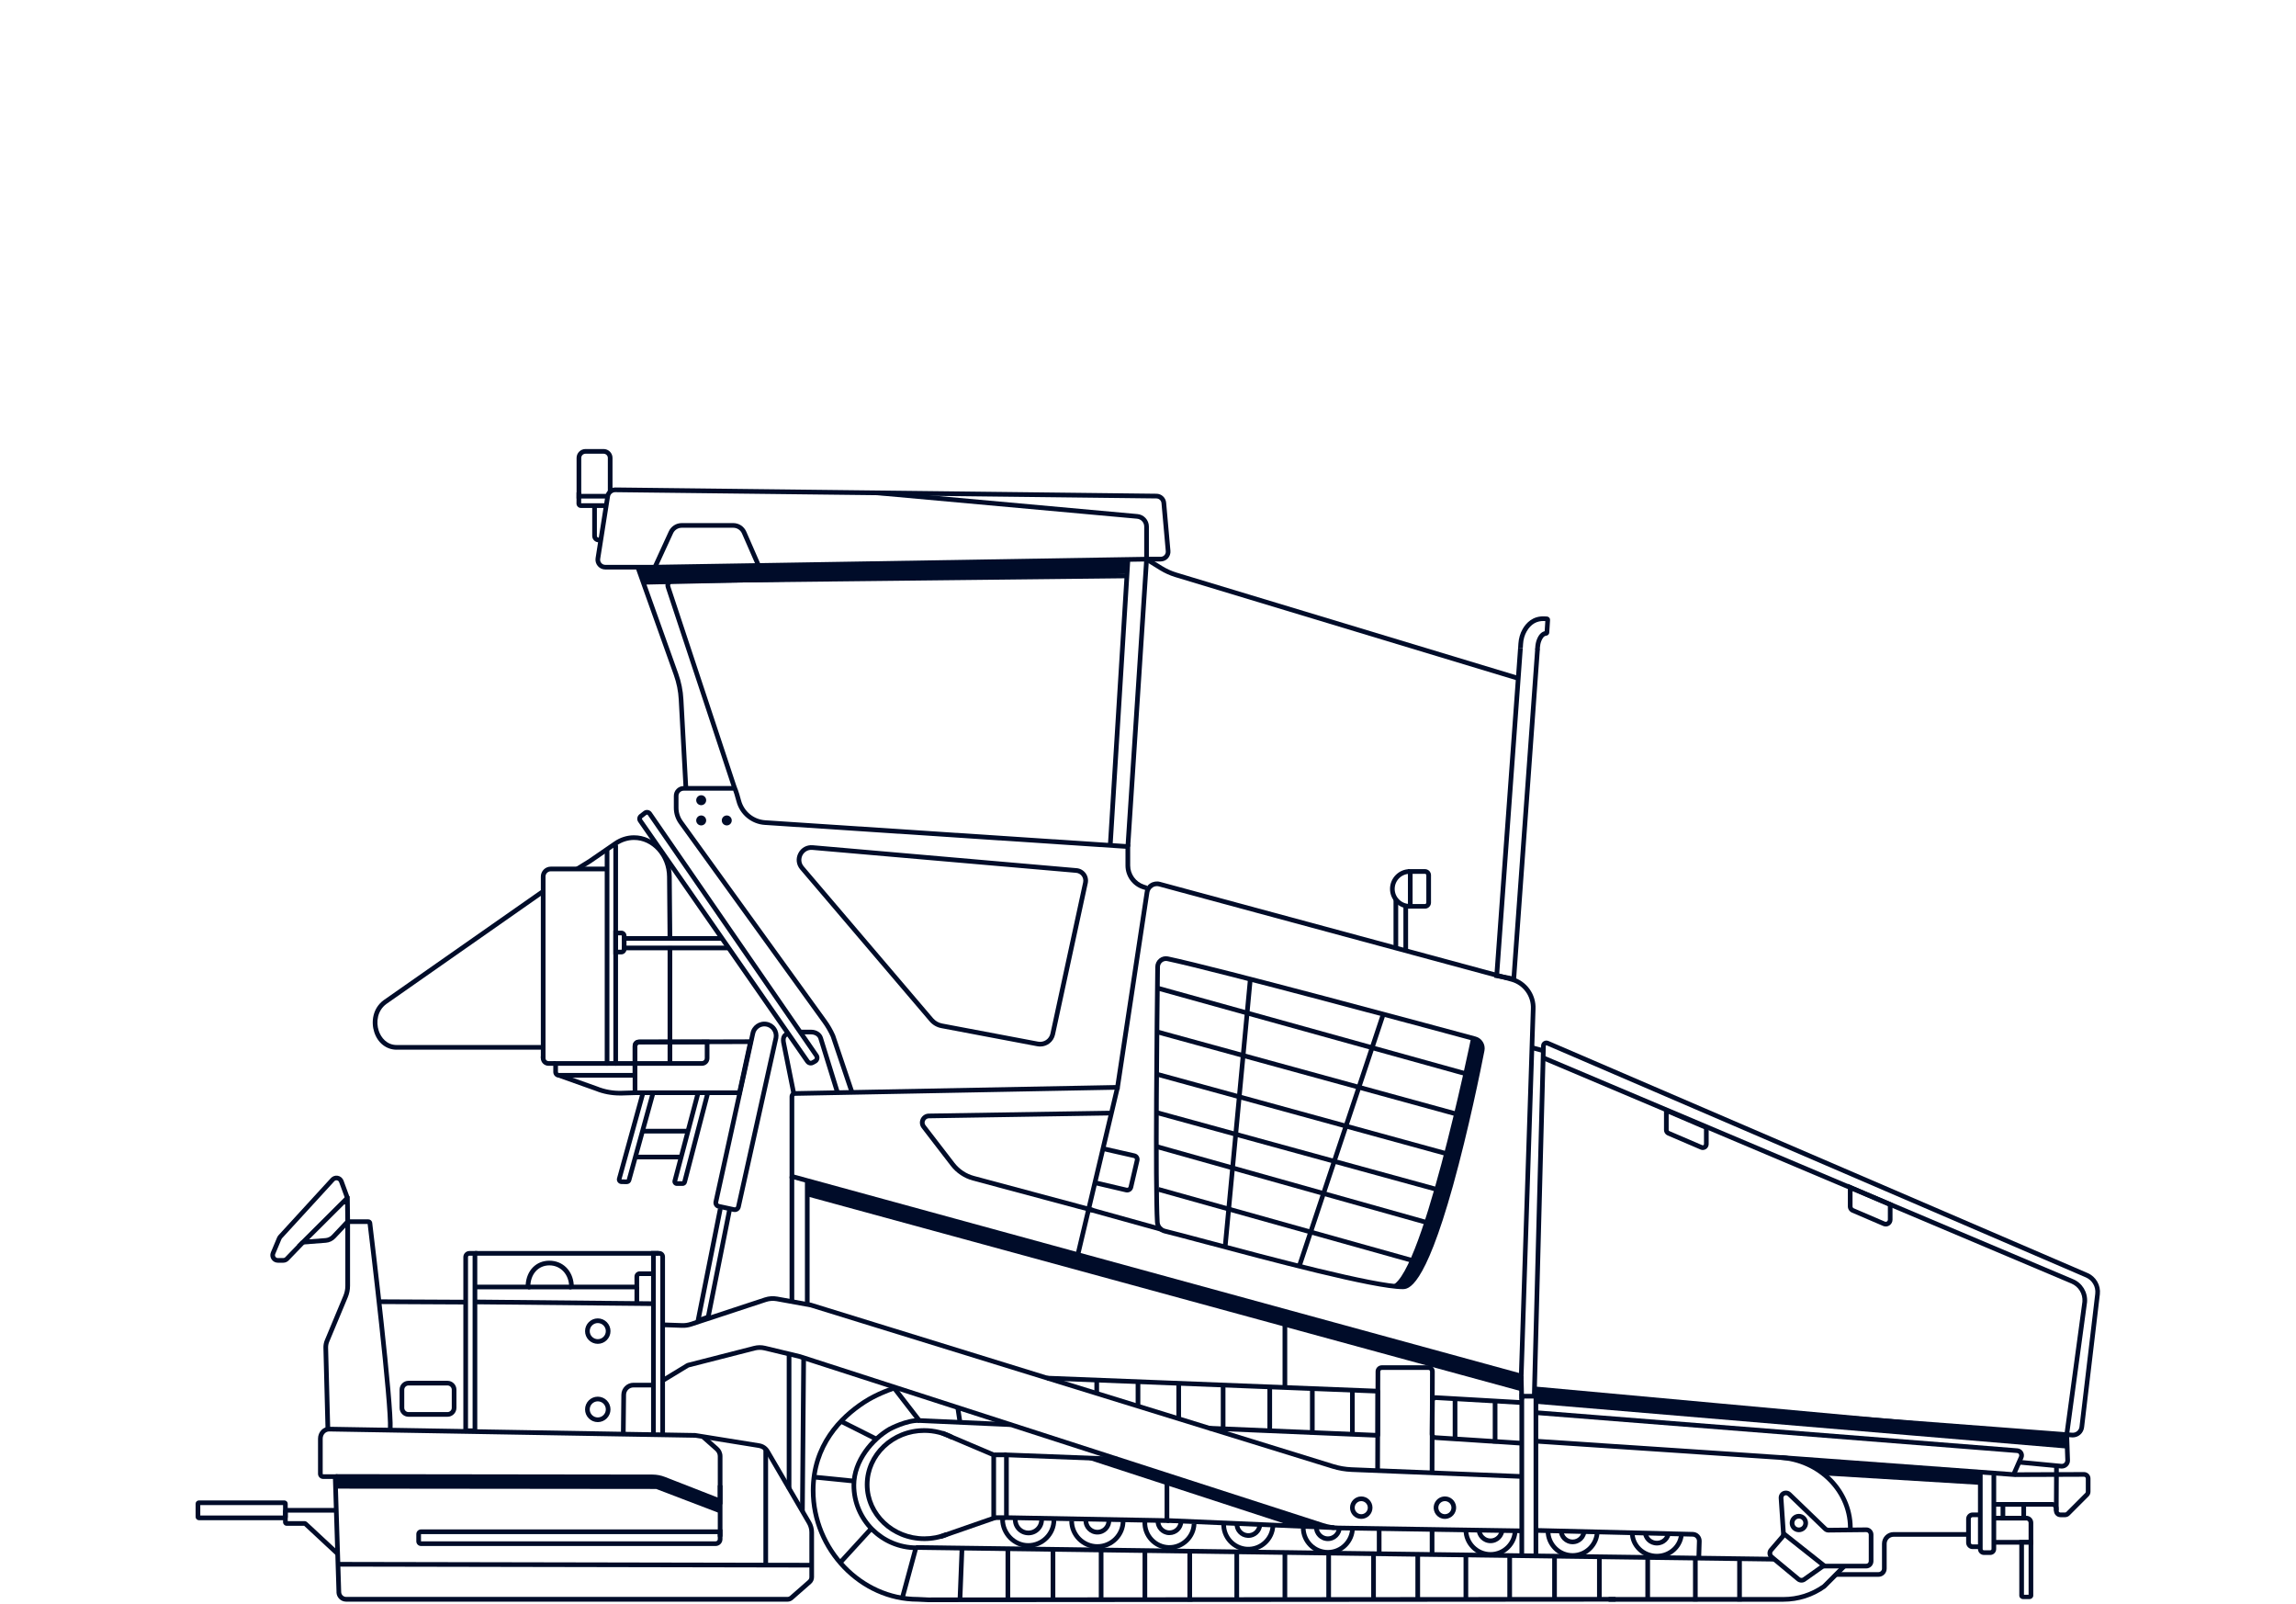 <?xml version="1.0" encoding="UTF-8"?>
<svg id="Layer_1" data-name="Layer 1" xmlns="http://www.w3.org/2000/svg" viewBox="0 0 982 686">
  <defs>
    <style>
      .cls-1 {
        fill: #000c29;
        stroke-width: 0px;
      }
    </style>
  </defs>
  <path class="cls-1" d="m886.12,614.58l-229.96-17.44-.95-.07,3.92-149.96c.02-.75.41-1.44,1.04-1.84.63-.4,1.42-.47,2.11-.17l230.62,99.23c3.52,1.52,5.66,5.23,5.21,9.04l-6.74,56.9c-.3,2.5-2.39,4.33-4.86,4.33-.13,0-.27,0-.41-.02Zm-224.86-167.62c-.05.03-.12.1-.12.21l-3.87,148.05,229.01,17.37c1.57.14,2.94-.99,3.12-2.55l6.74-56.9c.35-2.93-1.3-5.8-4.02-6.96l-230.62-99.23h0s-.07-.02-.1-.02c-.06,0-.1.02-.14.04Z"/>
  <path class="cls-1" d="m881.85,627.91c.88,0,1.74-.34,2.39-.95.73-.69,1.13-1.66,1.09-2.66l-.38-10.85,7.69-56.68c.33-4.25-2.05-8.17-5.93-9.81l-226.7-95.76-.78,1.84,226.7,95.76c3.08,1.3,4.98,4.42,4.72,7.76l-7.7,56.79.39,11.02c.01.43-.15.84-.47,1.14s-.73.43-1.16.4l-18.61-1.77-.19,1.99,18.61,1.77c.11.01.22.02.33.02Z"/>
  <path class="cls-1" d="m861.85,631.54l3.54-8.05c.39-.89.33-1.91-.17-2.75s-1.37-1.38-2.34-1.46l-205.43-16.23-.16,1.99,205.43,16.23c.33.03.61.2.78.49.17.28.19.62.06.92l-2.97,6.76-98.69-7.24-.15,1.99,100.1,7.34Z"/>
  <path class="cls-1" d="m805.41,524.18l-13.33-5.71c-1.06-.46-1.75-1.5-1.75-2.66v-9.64s19.1,8.19,19.1,8.19v7.16c0,.97-.49,1.87-1.3,2.41-.48.32-1.03.48-1.59.48-.39,0-.77-.08-1.14-.23Zm-13.08-14.97v6.61c0,.36.21.68.54.82l13.33,5.71c.28.12.58.09.84-.08.25-.17.4-.44.4-.74v-5.84s-15.1-6.47-15.1-6.47Z"/>
  <path class="cls-1" d="m727.29,491.5l-14.08-6.03c-.93-.4-1.52-1.3-1.52-2.31v-9.89s19.11,8.19,19.11,8.19v7.73c0,.85-.42,1.63-1.13,2.1-.42.28-.9.42-1.38.42-.33,0-.67-.07-.99-.2Zm-13.6-15.2v6.85c0,.21.12.39.31.47l14.08,6.04c.22.09.4.01.48-.04.09-.06.23-.19.23-.43v-6.42s-15.11-6.47-15.11-6.47Z"/>
  <path class="cls-1" d="m338.44,503.97l-.74-.2v-34.88c0-1.27,1.03-2.32,2.29-2.34l137.1-2.61,12.5-82.56c.22-1.49,1.08-2.81,2.33-3.63,1.26-.82,2.82-1.07,4.26-.68l150.62,40.7c6.08,1.64,10.26,7.4,9.94,13.7l-5.16,158.18-313.15-85.68Zm154.59-124.55c-.78.51-1.31,1.33-1.45,2.25l-12.75,84.23-138.79,2.64c-.18,0-.33.16-.33.34v33.36s309.97,84.81,309.97,84.81l5.08-155.66v-.02c.28-5.36-3.28-10.27-8.46-11.67l-150.62-40.7c-.28-.08-.57-.11-.86-.11-.63,0-1.26.18-1.79.53Z"/>
  <path class="cls-1" d="m515.88,532.06c-8-2.13-14.32-3.82-17.91-4.69-2.25-.55-3.85-2.47-3.98-4.79-.9-16.02-.13-87.63.13-109.2.02-1.37.64-2.65,1.71-3.51,1.07-.86,2.45-1.19,3.79-.9,21.41,4.52,113.32,29.32,131.52,34.24h0c2.64.71,4.29,3.37,3.76,6.05-1.46,7.47-6.76,33.73-13.48,57.83-12.29,44.08-19.2,44.1-21.47,44.11h-.05c-12.18,0-57.14-11.99-84.02-19.15Zm114.74-86.91c-18.2-4.92-110.06-29.7-131.42-34.22-.75-.16-1.53.03-2.13.51-.6.48-.95,1.2-.96,1.97-.26,21.55-1.02,93.11-.13,109.06.08,1.43,1.07,2.62,2.46,2.96,3.6.88,9.93,2.57,17.95,4.7,26.79,7.14,71.6,19.08,83.5,19.08h.05c6.65-.02,19.43-31.05,33-100.32.32-1.66-.7-3.3-2.32-3.74h0Z"/>
  <rect class="cls-1" x="516.89" y="486.53" width="113.6" height="2" transform="translate(-70.29 877.51) rotate(-71.56)"/>
  <rect class="cls-1" x="471.85" y="474.92" width="115.04" height="2" transform="translate(6 958.42) rotate(-84.63)"/>
  <path class="cls-1" d="m634.01,447.89s-21.29,104.59-34.29,102.62l-5.61-.8c13,1.97,34.99-105.52,34.99-105.52l2.7.25,2.21,3.45Z"/>
  <rect class="cls-1" x="561.29" y="371.46" width="2" height="139.32" transform="translate(-13.16 864.92) rotate(-74.48)"/>
  <rect class="cls-1" x="559.58" y="391.39" width="2" height="135.64" transform="translate(-30.56 878.35) rotate(-74.66)"/>
  <rect class="cls-1" x="556.7" y="411.63" width="2" height="129.83" transform="translate(-49.4 888.32) rotate(-74.66)"/>
  <rect class="cls-1" x="553.31" y="430.09" width="2" height="123.9" transform="translate(-66.83 896.45) rotate(-74.66)"/>
  <rect class="cls-1" x="551.95" y="446" width="2" height="121.27" transform="translate(-84.35 901.95) rotate(-74.31)"/>
  <rect class="cls-1" x="548.49" y="467.55" width="2" height="112.21" transform="translate(-102.9 911.65) rotate(-74.36)"/>
  <rect class="cls-1" x="433.07" y="499.41" width="72.94" height="2" transform="translate(-125.7 841.83) rotate(-76.66)"/>
  <path class="cls-1" d="m467.41,518.5l.52-1.93-51.34-13.76c-3.3-.88-6.26-2.86-8.34-5.56l-12.41-16.13c-.44-.57-.51-1.29-.2-1.93.31-.64.92-1.03,1.63-1.04l77.43-1.22-.03-2-77.43,1.22c-1.46.02-2.77.86-3.41,2.18-.64,1.32-.48,2.86.42,4.02l12.41,16.13c2.35,3.05,5.69,5.28,9.41,6.28l51.34,13.76Z"/>
  <rect class="cls-1" x="480.25" y="505.1" width="2" height="32.44" transform="translate(-149.81 845.58) rotate(-74.48)"/>
  <path class="cls-1" d="m363.37,467.14l1.89-.64-8.08-23.93c-1.03-2.31-2.27-4.45-3.7-6.43l-61.45-85.08c-1.2-1.65-1.84-3.61-1.84-5.65v-5.13c0-1.21.99-2.2,2.2-2.2h21.2c.24.6.7,1.92,1.4,4.6,1.47,5.62,6.35,9.65,12.13,10.03l154.25,10.19v7.17c0,4.58,2.91,8.63,7.25,10.09l1.44.48.64-1.9-1.43-.48c-3.52-1.19-5.89-4.48-5.89-8.19v-9.04s-156.12-10.31-156.12-10.31c-4.92-.33-9.07-3.76-10.33-8.54-1.15-4.37-1.72-5.43-1.86-5.65l-.3-.44h-22.37c-2.31,0-4.2,1.88-4.2,4.2v5.13c0,2.47.77,4.83,2.22,6.83l61.45,85.08c1.35,1.87,2.51,3.88,3.46,5.99l8.04,23.84Z"/>
  <path class="cls-1" d="m443.67,447.36l-41.12-7.77c-1.92-.36-3.68-1.39-4.95-2.88l-55.34-64.95c-1.69-1.98-2-4.66-.8-6.97,1.19-2.32,3.56-3.61,6.15-3.39l112.86,9.81c1.53.13,2.93.92,3.84,2.15.91,1.24,1.25,2.81.92,4.31l-13.99,64.67c-.66,3.06-3.32,5.13-6.33,5.13-.41,0-.82-.04-1.24-.12Zm19.59-70.11c.2-.94,0-1.92-.58-2.7-.57-.77-1.45-1.27-2.41-1.35l-112.86-9.81c-2.11-.18-3.56,1.07-4.19,2.31s-.83,3.14.55,4.76l55.34,64.95c.98,1.14,2.33,1.93,3.8,2.21l41.12,7.77c2.42.45,4.72-1.07,5.24-3.47l13.99-64.67h0Z"/>
  <path class="cls-1" d="m258.87,243.51h21.24s0-2,0-2h-21.24c-.64,0-1.25-.28-1.67-.77-.42-.49-.6-1.13-.5-1.77l4.2-26.67c.17-1.07,1.15-1.85,2.2-1.86l231.5,2.68c1.13.01,2.06.87,2.17,2l1.83,20.56c.06.62-.15,1.22-.57,1.68-.42.46-1,.71-1.62.71h-6.02s0,2,0,2h6.02c1.18,0,2.3-.5,3.1-1.36.79-.87,1.19-2.04,1.08-3.21l-1.83-20.56c-.19-2.16-1.97-3.8-4.13-3.83l-231.5-2.68c-2.06.02-3.87,1.5-4.2,3.55l-4.2,26.67c-.19,1.21.16,2.45.96,3.38.8.93,1.96,1.47,3.19,1.47Z"/>
  <path class="cls-1" d="m246.6,213.16h13.51s0-2,0-2h-11.51v-15.35c0-1,.81-1.81,1.81-1.81h7.75c1,0,1.81.81,1.81,1.8v14.18s2,0,2,0v-14.18c0-2.1-1.71-3.81-3.81-3.81h-7.75c-2.1,0-3.81,1.71-3.81,3.81v17.35Z"/>
  <path class="cls-1" d="m256.03,231.87h.37s0-2,0-2h-.37c-.41,0-.74-.33-.74-.74v-12.94s-2,0-2,0v12.94c0,1.51,1.23,2.74,2.74,2.74Z"/>
  <path class="cls-1" d="m248.45,217.18h11.06s0-2,0-2h-10.95s.04-4.64.04-4.64l-2-.02-.04,4.77c0,1.05.85,1.9,1.89,1.9Z"/>
  <rect class="cls-1" x="656.26" y="446.06" width="2" height="4.89" transform="translate(56.64 970.43) rotate(-75.3)"/>
  <path class="cls-1" d="m602.17,371.62h7.29c1.42,0,2.58,1.16,2.58,2.58v11.74c0,1.42-1.16,2.58-2.58,2.58h-7.29v-16.91Zm2,2v12.91s5.29,0,5.29,0c.32,0,.58-.26.58-.58v-11.74c0-.32-.26-.58-.58-.58h-5.29Z"/>
  <path class="cls-1" d="m602.96,388.52v-2c-3.56,0-6.45-2.9-6.45-6.45s2.9-6.45,6.45-6.45v-2c-4.66,0-8.45,3.79-8.45,8.45s3.79,8.45,8.45,8.45Z"/>
  <rect class="cls-1" x="596.01" y="384.55" width="2" height="20.35"/>
  <path class="cls-1" d="m482.1,509.87c.48,0,.96-.13,1.38-.4.59-.37,1.01-.95,1.17-1.63l2.68-11.51c.16-.68.04-1.39-.33-1.98-.37-.59-.96-1.01-1.64-1.16l-13.57-3.08-.44,1.95,13.57,3.08c.16.04.3.13.39.27.09.14.12.31.08.47l-2.68,11.51c-.04.16-.14.3-.28.38-.14.09-.3.11-.47.08l-13.1-3.06-.46,1.95,13.1,3.06c.2.05.4.07.6.07Z"/>
  <path class="cls-1" d="m344.55,454.41l-71.56-102.94c-.73-1.05-.51-2.49.5-3.28l1.76-1.37c.52-.4,1.19-.58,1.84-.48.65.1,1.24.47,1.62,1.01l71.29,103.42c.43.62.58,1.41.4,2.14s-.65,1.37-1.32,1.74l-1.02.57c-.41.23-.86.34-1.3.34-.85,0-1.69-.41-2.21-1.16Zm-68.07-106.01l-1.76,1.37c-.17.13-.21.38-.08.56l71.56,102.94c.2.29.59.38.9.21l1.02-.57c.24-.13.31-.34.34-.45.03-.11.05-.33-.1-.55l-71.29-103.42c-.09-.13-.21-.16-.28-.17-.02,0-.04,0-.06,0-.07,0-.16.02-.25.09Zm72.69,102.94h0,0Z"/>
  <path class="cls-1" d="m286.05,227.19c.98-2.14,3.14-3.53,5.5-3.53h22.07c2.41,0,4.58,1.42,5.55,3.63l5.9,13.49,164.31-2.68v-12.97c0-1.73-1.35-3.2-3.09-3.34l-110.95-10.05.18-1.99,110.94,10.05c2.76.22,4.92,2.56,4.92,5.33v14.93s-167.29,2.73-167.29,2.73l-.27.12-.05-.11-45.23.74,7.51-16.35Zm31.29.9c-.65-1.48-2.1-2.43-3.71-2.43h-22.07c-1.58,0-3.03.93-3.68,2.36l-6.19,13.46,41.22-.67-5.57-12.72Z"/>
  <polygon class="cls-1" points="649.87 664.76 651.87 664.76 651.87 597.98 655.91 597.98 655.91 664.64 657.91 664.64 657.91 595.98 649.87 595.98 649.87 664.76"/>
  <path class="cls-1" d="m848.52,664.86h2.71c1.4,0,2.54-1.14,2.54-2.54v-31.67s-2,0-2,0v31.67c0,.3-.24.54-.54.54h-2.71c-.3,0-.54-.24-.54-.54v-32.57s-2,0-2,0v32.57c0,1.4,1.14,2.54,2.54,2.54Z"/>
  <path class="cls-1" d="m881.23,648.71h1.99c.74,0,1.43-.29,1.95-.81l8.12-8.13c.51-.51.81-1.22.81-1.95v-5.64c0-1.52-1.24-2.76-2.76-2.76l-29.57.11v2s29.57-.11,29.57-.11c.42,0,.76.34.76.76v5.64c0,.2-.08.4-.22.54l-8.12,8.13c-.14.14-.33.22-.54.22h-1.99c-.42,0-.76-.34-.76-.76v-.97c0-1.52-1.24-2.76-2.76-2.76h-24.95s0,2,0,2h24.95c.42,0,.76.34.76.76v.97c0,1.52,1.24,2.76,2.76,2.76Z"/>
  <polygon class="cls-1" points="880.47 645.95 880.55 627.17 878.55 627.17 878.55 629.74 878.47 645.94 880.47 645.95"/>
  <path class="cls-1" d="m852.76,660.45h16.87s0-9.35,0-9.35c0-1.65-1.34-2.99-2.99-2.99h-13.88s0,2,0,2h13.88c.55,0,.99.44.99.99v7.35h-14.87s0,2,0,2Z"/>
  <path class="cls-1" d="m863.65,682.23v-23.78h5.98v23.78c0,.83-.73,1.5-1.62,1.5h-2.74c-.89,0-1.62-.67-1.62-1.5Zm3.98-21.92h-1.98s0,21.57,0,21.57h1.98s0-21.57,0-21.57Z"/>
  <path class="cls-1" d="m855.65,642.22h10.9v7.89h-10.9v-7.89Zm8.9,2h-6.9s0,3.89,0,3.89h6.9s0-3.89,0-3.89Z"/>
  <path class="cls-1" d="m843.67,662.35h3.31s0-2,0-2h-3.31c-.41,0-.75-.33-.75-.75v-10.15c0-.41.34-.75.75-.75h3.31s0-2,0-2h-3.31c-1.52,0-2.75,1.23-2.75,2.75v10.15c0,1.51,1.23,2.75,2.75,2.75Z"/>
  <path class="cls-1" d="m768.52,675.98l-11.44-9.49c-.64-.53-1.04-1.28-1.11-2.12s.19-1.64.74-2.27l4.81-5.59c.19-.22.28-.5.26-.78l-1.02-15.13c-.06-.85.24-1.69.82-2.31,1.13-1.21,3.2-1.26,4.39-.12l15.35,14.79c.21.2.49.27.76.3l16.07-.17c.81-.04,1.61.31,2.2.89.59.58.92,1.36.92,2.19v11.37c0,1.7-1.38,3.08-3.08,3.08h-17.8c-.23,0-.44.07-.63.2l-7.5,5.3c-.53.38-1.16.56-1.78.56-.7,0-1.4-.24-1.97-.71Zm29.66-20.89l-16.07.17c-.82.03-1.59-.3-2.17-.86l-15.35-14.78c-.42-.41-1.14-.39-1.54.04-.21.22-.31.51-.29.81l1.02,15.13c.05.81-.21,1.6-.74,2.22l-4.81,5.59c-.19.22-.28.51-.26.8.02.29.16.56.39.74l11.44,9.49c.38.31.92.33,1.32.05l7.49-5.3c.52-.37,1.14-.57,1.78-.57h17.8c.6,0,1.08-.49,1.08-1.08v-11.37c0-.29-.11-.57-.32-.77-.2-.2-.47-.31-.76-.31h-.01Z"/>
  <path class="cls-1" d="m785.24,674.2h18.21c1.92,0,3.48-1.56,3.48-3.48v-10.67c0-1.64,1.33-2.97,2.97-2.97h31.55s0-2,0-2h-31.55c-2.74,0-4.97,2.23-4.97,4.97v10.67c0,.81-.66,1.48-1.48,1.48h-18.21s0,2,0,2Z"/>
  <path class="cls-1" d="m650.8,618.09l.13-2-36.99-2.4c-.25-.02-.44-.23-.44-.48l.12-14.15c0-.18.09-.29.15-.34s.17-.14.35-.13l36.5,2.1.12-2-36.5-2.1c-.68-.05-1.34.2-1.83.66-.5.46-.78,1.11-.79,1.79l-.12,14.15c-.01,1.31,1,2.4,2.31,2.49l36.99,2.4Z"/>
  <path class="cls-1" d="m589.58,614.72l.37-.32c.21-.2.33-.49.33-.78v-18.72c0-.58-.45-1.06-1.04-1.08l-141.39-5.57-.08,2,140.51,5.54v16.88s-71.08-3-71.08-3l-.08,2,72.46,3.06Z"/>
  <path class="cls-1" d="m650.59,655.55l.03-2-78.08-1.22c-2.25-.04-4.48-.4-6.62-1.1l-223.48-72.14c-.08-.02-.15-.05-.22-.06l-14.9-3.58c-1.61-.39-3.31-.38-4.91.04l-28.16,7.21c-.3.08-.58.2-.84.35l-10.5,6.38,1.04,1.71,10.5-6.38c.09-.06.2-.1.3-.13l28.16-7.21c1.29-.33,2.65-.34,3.95-.03l14.89,3.58,223.56,72.16c2.33.75,4.75,1.15,7.2,1.19l78.08,1.22Z"/>
  <path class="cls-1" d="m650.56,632.3l.08-2-72.52-2.93c-2.63-.11-5.23-.55-7.74-1.33l-223.22-68.96-.31-.08-14.4-2.61c-1.79-.32-3.64-.19-5.37.37l-31.83,10.48c-1.14.38-2.33.54-3.53.5l-7.78-.28-.07,2,7.78.28c1.43.06,2.86-.15,4.23-.6l31.83-10.48c1.41-.46,2.93-.57,4.39-.31l14.49,2.63,223.21,68.95c2.67.83,5.45,1.3,8.25,1.42l72.52,2.93Z"/>
  <polygon class="cls-1" points="500.1 651.19 500.1 630.71 498.1 630.71 498.1 649.15 431.45 647.92 431.45 623.1 477.95 624.9 478.02 622.9 429.45 621.03 429.45 649.88 500.1 651.19"/>
  <path class="cls-1" d="m395.33,658.91c3.48,0,6.86-.66,10.03-1.95l-.76-1.85c-2.93,1.2-6.05,1.8-9.28,1.8-12.92,0-23.44-9.93-23.44-22.13,0-12.2,10.52-22.13,23.44-22.13,4.05,0,8.05.99,11.55,2.87l.95-1.76c-3.79-2.03-8.12-3.11-12.5-3.11-14.03,0-25.44,10.83-25.44,24.13s11.41,24.13,25.44,24.13Z"/>
  <polygon class="cls-1" points="402.5 658.01 426.01 649.84 426.01 621.42 403.37 611.81 402.58 613.65 424.01 622.74 424.01 648.42 401.85 656.12 402.5 658.01"/>
  <path class="cls-1" d="m397.02,685.04l293.96-.23v-2s-293.92.23-293.92.23l-4.51-.21c-23.75,0-43.77-20.84-43.77-45.51,0-18.95,11.54-30.5,21.22-36.85,4.78-3.13,10.25-5.15,12.1-5.78l10.56,13.67,39.54,1.78.09-2-38.61-1.74-10.85-14.05-.66.21c-.29.09-7.19,2.25-13.26,6.24-10.09,6.62-22.12,18.68-22.12,38.52,0,25.75,20.94,47.51,45.72,47.51l4.51.21Z"/>
  <path class="cls-1" d="m391.99,662.8v-2c-14.23,0-25.8-11.58-25.8-25.8,0-9.97,7.67-18.96,14.8-23.09.04-.02,7.08-3.77,12.15-3.53l.09-2c-5.59-.25-12.9,3.62-13.21,3.78-7.64,4.42-15.82,14.07-15.82,24.83,0,15.33,12.47,27.8,27.8,27.8Z"/>
  <rect class="cls-1" x="574.28" y="480.65" width="2" height="367.1" transform="translate(-96.72 1230.35) rotate(-89.22)"/>
  <rect class="cls-1" x="424.88" y="647.9" width="5.16" height="2"/>
  <rect class="cls-1" x="425.32" y="621.06" width="5.16" height="2"/>
  <rect class="cls-1" x="533.89" y="615.87" width="2" height="71.65" transform="translate(-139.19 1158.09) rotate(-87.54)"/>
  <path class="cls-1" d="m792.37,654.69c.77-17.13-13.38-31.74-31.55-32.56l-103.88-6.93-.13,2,103.9,6.94c17.09.77,30.38,14.44,29.66,30.47l2,.09Z"/>
  <path class="cls-1" d="m687.99,684.85h74.75c6.51,0,12.74-1.99,18.03-5.75l.13-.11,8.63-8.65-1.42-1.41-8.57,8.59c-4.93,3.49-10.73,5.33-16.8,5.33h-74.75s0,2,0,2Z"/>
  <path class="cls-1" d="m577.41,644.64c0-2.65,2.15-4.8,4.8-4.8s4.8,2.15,4.8,4.8-2.15,4.8-4.8,4.8-4.8-2.15-4.8-4.8Zm2,0c0,1.54,1.26,2.8,2.8,2.8s2.8-1.26,2.8-2.8-1.26-2.8-2.8-2.8-2.8,1.26-2.8,2.8Z"/>
  <path class="cls-1" d="m615.63,648.82c-1.12-.63-1.92-1.65-2.27-2.89s-.19-2.53.44-3.65c.63-1.12,1.65-1.92,2.89-2.27,1.23-.34,2.53-.19,3.65.44,1.12.63,1.92,1.65,2.27,2.89.35,1.23.19,2.53-.44,3.65-.63,1.12-1.65,1.92-2.89,2.27-.43.12-.87.18-1.3.18-.81,0-1.62-.21-2.34-.62Zm1.6-6.88c-.72.2-1.32.67-1.69,1.32-.37.65-.46,1.41-.25,2.13.2.72.67,1.32,1.32,1.68.65.37,1.41.46,2.13.25.72-.2,1.32-.67,1.68-1.32.37-.65.46-1.41.25-2.13-.2-.72-.67-1.32-1.32-1.68-.42-.24-.89-.36-1.37-.36-.25,0-.51.04-.76.11Z"/>
  <path class="cls-1" d="m727.57,666.51l.23-7.49c.03-1.04-.35-2.03-1.06-2.79s-1.68-1.19-2.73-1.21l-67.11-1.66-.05,2,67.11,1.66c.51.01.98.22,1.32.59.35.37.53.85.51,1.35l-.23,7.49,2,.06Z"/>
  <path class="cls-1" d="m708.64,666.38c6.36,0,11.54-4.98,11.54-11.11h-2c0,5.02-4.28,9.11-9.54,9.11s-9.54-4.09-9.54-9.11h-2c0,6.12,5.18,11.11,11.54,11.11Z"/>
  <path class="cls-1" d="m708.64,660.8c3.26,0,5.92-2.56,5.92-5.71h-2c0,2.05-1.76,3.71-3.92,3.71s-3.92-1.67-3.92-3.71h-2c0,3.15,2.65,5.71,5.92,5.71Z"/>
  <path class="cls-1" d="m672.61,666.09c6.36,0,11.54-5.18,11.54-11.54h-2c0,5.26-4.28,9.54-9.54,9.54s-9.54-4.28-9.54-9.54h-2c0,6.36,5.18,11.54,11.54,11.54Z"/>
  <path class="cls-1" d="m672.61,660.27c3.26,0,5.92-2.65,5.92-5.92h-2c0,2.16-1.76,3.92-3.92,3.92s-3.92-1.76-3.92-3.92h-2c0,3.26,2.65,5.92,5.92,5.92Z"/>
  <path class="cls-1" d="m637.5,665.64c6.36,0,11.54-5.18,11.54-11.54h-2c0,5.26-4.28,9.54-9.54,9.54s-9.54-4.28-9.54-9.54h-2c0,6.36,5.18,11.54,11.54,11.54Z"/>
  <path class="cls-1" d="m637.5,659.82c3.26,0,5.92-2.65,5.92-5.92h-2c0,2.16-1.76,3.92-3.92,3.92s-3.92-1.76-3.92-3.92h-2c0,3.26,2.65,5.92,5.92,5.92Z"/>
  <path class="cls-1" d="m567.93,664.74c6.36,0,11.54-5.18,11.54-11.54h-2c0,5.26-4.28,9.54-9.54,9.54s-9.54-4.28-9.54-9.54h-2c0,6.36,5.18,11.54,11.54,11.54Z"/>
  <path class="cls-1" d="m567.93,658.93c3.26,0,5.92-2.65,5.92-5.92h-2c0,2.16-1.76,3.92-3.92,3.92s-3.92-1.76-3.92-3.92h-2c0,3.26,2.65,5.92,5.92,5.92Z"/>
  <path class="cls-1" d="m533.93,663.39c2.87,0,5.6-1.05,7.74-2.99,2.28-2.07,3.62-4.91,3.77-7.99l-2-.1c-.25,5.25-4.74,9.33-9.99,9.07-5.25-.25-9.32-4.74-9.07-9.99l-2-.1c-.31,6.35,4.61,11.78,10.97,12.08.19,0,.38.01.57.01Z"/>
  <path class="cls-1" d="m533.94,657.57c1.47,0,2.87-.54,3.97-1.54,1.17-1.06,1.86-2.52,1.93-4.09l-2-.1c-.05,1.04-.5,2.01-1.28,2.71-.78.7-1.79,1.06-2.82,1.01-1.04-.05-2.01-.5-2.71-1.28-.7-.77-1.06-1.78-1.01-2.82l-2-.1c-.08,1.58.47,3.09,1.53,4.26,1.06,1.17,2.52,1.86,4.09,1.93.1,0,.2,0,.29,0Z"/>
  <path class="cls-1" d="m500.19,662.66c6.17,0,11.3-4.9,11.53-11.12l-2-.07c-.19,5.26-4.66,9.35-9.88,9.19-2.55-.09-4.9-1.17-6.64-3.04-1.74-1.87-2.64-4.3-2.55-6.84l-2-.07c-.11,3.08.98,6.02,3.08,8.28s4.95,3.56,8.03,3.67c.14,0,.28,0,.42,0Z"/>
  <path class="cls-1" d="m500.19,656.37c3.16,0,5.79-2.51,5.91-5.7l-2-.07c-.08,2.16-1.88,3.84-4.06,3.77-2.16-.08-3.85-1.9-3.77-4.05l-2-.07c-.12,3.26,2.44,6.01,5.7,6.13.07,0,.15,0,.22,0Z"/>
  <path class="cls-1" d="m469.35,662.26c6.62,0,12.01-5.39,12.01-12.01h-2c0,5.52-4.49,10.01-10.01,10.01-5.52,0-10.01-4.49-10.01-10.01h-2c0,6.62,5.39,12.01,12.01,12.01Z"/>
  <path class="cls-1" d="m469.35,656.12c3.26,0,5.92-2.65,5.92-5.92h-2c0,2.16-1.76,3.92-3.92,3.92s-3.92-1.76-3.92-3.92h-2c0,3.26,2.65,5.92,5.92,5.92Z"/>
  <path class="cls-1" d="m439.78,661.81c6.61,0,11.99-5.38,11.99-11.99h-2c0,5.51-4.48,9.99-9.99,9.99s-9.99-4.7-9.99-10.25h-2c0,6.64,5.49,12.25,11.99,12.25Z"/>
  <path class="cls-1" d="m439.87,656.45c1.71,0,3.32-.64,4.56-1.82,1.28-1.22,2.02-2.87,2.06-4.64l-2-.05c-.03,1.24-.54,2.38-1.44,3.24-.9.85-2.06,1.3-3.31,1.27-1.24-.03-2.38-.54-3.24-1.44-.85-.9-1.3-2.07-1.27-3.31l-2-.05c-.04,1.77.6,3.45,1.82,4.73,1.22,1.28,2.87,2.02,4.64,2.06.06,0,.12,0,.17,0Z"/>
  <rect class="cls-1" x="770.58" y="651.41" width="2" height="22.47" transform="translate(-226.93 856.07) rotate(-51.62)"/>
  <path class="cls-1" d="m765.46,651.21c0-2.16,1.76-3.92,3.92-3.92s3.92,1.76,3.92,3.92c0,2.16-1.76,3.92-3.92,3.92s-3.92-1.76-3.92-3.92Zm2,0c0,1.06.86,1.92,1.92,1.92s1.92-.86,1.92-1.92c0-1.06-.86-1.92-1.92-1.92s-1.92.86-1.92,1.92Z"/>
  <rect class="cls-1" x="743" y="666.78" width="2" height="17.96"/>
  <rect class="cls-1" x="724.1" y="666.78" width="2" height="17.96"/>
  <rect class="cls-1" x="703.72" y="665.97" width="2" height="17.12"/>
  <rect class="cls-1" x="683.05" y="665.1" width="2" height="18"/>
  <rect class="cls-1" x="663.87" y="665.97" width="2" height="17.7"/>
  <rect class="cls-1" x="644.69" y="665.1" width="2" height="18.75"/>
  <rect class="cls-1" x="625.96" y="665.1" width="2" height="18.75"/>
  <rect class="cls-1" x="605.37" y="665.1" width="2" height="18.75"/>
  <rect class="cls-1" x="586.46" y="663.47" width="2" height="19.63"/>
  <rect class="cls-1" x="567.27" y="663.47" width="2" height="19.69"/>
  <rect class="cls-1" x="548.55" y="663.35" width="2" height="19.71"/>
  <rect class="cls-1" x="527.96" y="663.03" width="2" height="20.78"/>
  <rect class="cls-1" x="507.86" y="662.58" width="2" height="22.16"/>
  <rect class="cls-1" x="488.67" y="663.03" width="2" height="20.68"/>
  <rect class="cls-1" x="469.95" y="662.15" width="2" height="21.45"/>
  <rect class="cls-1" x="449.36" y="661.81" width="2" height="21.67"/>
  <rect class="cls-1" x="430.07" y="661.49" width="2" height="22.32"/>
  <rect class="cls-1" x="399.72" y="671.77" width="22.56" height="2" transform="translate(-277.5 1056.83) rotate(-87.73)"/>
  <rect class="cls-1" x="378.29" y="671.38" width="21.22" height="2" transform="translate(-361.8 871.85) rotate(-74.84)"/>
  <rect class="cls-1" x="577.41" y="594.66" width="2" height="18.52"/>
  <rect class="cls-1" x="560.28" y="593.9" width="2" height="19.42"/>
  <rect class="cls-1" x="638.45" y="598.67" width="2" height="18.52"/>
  <rect class="cls-1" x="621.32" y="597.92" width="2" height="17.63"/>
  <rect class="cls-1" x="542.07" y="592.87" width="2" height="19.42"/>
  <rect class="cls-1" x="522.13" y="592.57" width="2" height="18.53"/>
  <rect class="cls-1" x="503.13" y="592.21" width="2" height="14.95"/>
  <rect class="cls-1" x="485.72" y="591.32" width="2" height="10.16"/>
  <rect class="cls-1" x="468.07" y="590.28" width="2" height="6.02"/>
  <g>
    <polygon class="cls-1" points="648.36 419.76 658.6 277.54 656.61 277.4 646.53 417.39 641.21 416.39 651.3 277.07 649.3 276.93 639.08 418.03 648.36 419.76"/>
    <path class="cls-1" d="m658.56,277.88l.06-1c.06-1.01.27-1.98.6-2.8.39-.98,1.07-2.18,2.1-2.27.7-.06,1.24-.61,1.29-1.29l.35-5.43c.05-.77-.53-1.43-1.3-1.48l-.99-.06c-5.11-.27-7.96,2.82-9.46,5.46-1.03,1.8-1.64,3.93-1.79,6.15l-.11,1.76,2,.13.11-1.76c.12-1.92.65-3.75,1.53-5.29,1.78-3.13,4.35-4.63,7.61-4.46l.37.02-.28,4.33c-1.06.25-2.36,1.09-3.29,3.44-.41,1.03-.65,2.17-.73,3.41l-.06,1,2,.13Z"/>
  </g>
  <path class="cls-1" d="m613.5,629.77l.14-43.34c0-.71-.27-1.38-.78-1.89-.5-.5-1.17-.78-1.89-.78h-19.97c-1.46,0-2.66,1.19-2.66,2.65l-.14,42.43h2s.14-42.43.14-42.43c0-.36.3-.66.66-.66h19.97c.18,0,.34.07.47.19.12.13.19.29.19.47l-.14,43.34h2Z"/>
  <rect class="cls-1" x="356.55" y="659.53" width="19.44" height="2" transform="translate(-368.3 484.87) rotate(-47.54)"/>
  <rect class="cls-1" x="355.54" y="623.96" width="2" height="16.82" transform="translate(-308.2 924.14) rotate(-84.28)"/>
  <rect class="cls-1" x="366.51" y="602.92" width="2" height="17.45" transform="translate(-344.03 665.26) rotate(-63.31)"/>
  <rect class="cls-1" x="409.09" y="601.79" width="2" height="6.3" transform="translate(-85.74 68.03) rotate(-8.59)"/>
  <rect class="cls-1" x="310.66" y="612.38" width="65.64" height="2" transform="translate(-272.72 951.79) rotate(-89.53)"/>
  <rect class="cls-1" x="336.48" y="579.31" width="2" height="57.19"/>
  <rect class="cls-1" x="344.27" y="504.81" width="2" height="52.62"/>
  <rect class="cls-1" x="337.7" y="503.02" width="2" height="53.64"/>
  <path class="cls-1" d="m143.93,680.79l-1.52-48.43h-4.19c-1.21,0-2.2-.99-2.2-2.2v-15.05c0-1.41.56-2.77,1.53-3.73.9-.88,2.04-1.35,3.29-1.33l156.55,2.68,27.42,4.41c1.81.29,3.39,1.37,4.31,2.96l17.79,30.47c.82,1.4,1.25,3.01,1.25,4.66v19.13c0,1.07-.45,2.09-1.25,2.78l-7.77,6.82c-.64.56-1.45.87-2.29.87h-188.79c-2.26,0-4.08-1.77-4.15-4.02Zm153.34-66.06l-156.47-2.68c-.7.02-1.34.26-1.85.76-.59.58-.93,1.42-.93,2.3v15.05c0,.11.09.2.2.2h6.12s1.58,50.36,1.58,50.36c.04,1.17.98,2.08,2.15,2.08h188.79c.35,0,.69-.13.97-.37l7.77-6.82c.36-.32.57-.78.57-1.28v-19.13c0-1.29-.34-2.55-.98-3.65l-17.79-30.47c-.62-1.07-1.68-1.79-2.9-1.99h0l-27.21-4.38Z"/>
  <path class="cls-1" d="m309,643.24v-20.58c0-1.48-.63-2.88-1.74-3.86l-5.99-5.3-1.33,1.5,5.99,5.3c.68.6,1.07,1.46,1.07,2.36v17.66s-22.58-8.82-22.58-8.82c-1.72-.67-3.53-1.01-5.37-1.02l-135.44-.18v2s135.44.18,135.44.18c1.6,0,3.16.3,4.65.88l25.3,9.88Z"/>
  <path class="cls-1" d="m178.06,659.03v-3.09c0-1.1.9-2,2-2h128.94v4.18c0,1.6-1.31,2.91-2.91,2.91h-126.03c-1.1,0-2-.9-2-2Zm2-3.09v3.09h126.03c.5,0,.91-.41.91-.91v-2.18s-126.94,0-126.94,0Z"/>
  <rect class="cls-1" x="307" y="635.09" width="2" height="21.94"/>
  <rect class="cls-1" x="245.11" y="567.37" width="2" height="203.38" transform="translate(-423.43 913.86) rotate(-89.89)"/>
  <path class="cls-1" d="m278.47,613.55h2s0-76.65,0-76.65h1.5c.25,0,.45.2.45.45v76.2s2,0,2,0v-76.2c0-1.35-1.1-2.45-2.45-2.45h-3.5s0,78.65,0,78.65Z"/>
  <path class="cls-1" d="m198.17,537.48c0-1.42,1.16-2.58,2.58-2.58h3.38v77.86h-5.96v-75.28Zm3.96-.58h-1.38c-.32,0-.58.26-.58.58v73.28s1.96,0,1.96,0v-73.86Z"/>
  <path class="cls-1" d="m170.9,601.95v-7.74c0-2.11,1.71-3.82,3.82-3.82h16.68c2.11,0,3.82,1.71,3.82,3.82v7.74c0,2.11-1.71,3.82-3.82,3.82h-16.68c-2.11,0-3.82-1.71-3.82-3.82Zm3.82-9.56c-1,0-1.82.82-1.82,1.82v7.74c0,1,.82,1.82,1.82,1.82h16.68c1,0,1.82-.82,1.82-1.82v-7.74c0-1-.82-1.82-1.82-1.82h-16.68Z"/>
  <path class="cls-1" d="m83.66,648.58v-5.62c0-.78.64-1.42,1.42-1.42h36.56c.78,0,1.42.64,1.42,1.42v5.62c0,.78-.64,1.42-1.42,1.42h-36.56c-.78,0-1.42-.64-1.42-1.42Zm37.4-5.04h-35.4s0,4.46,0,4.46h35.4s0-4.46,0-4.46Z"/>
  <path class="cls-1" d="m130.09,652.39h-7.47c-.86,0-1.56-.7-1.56-1.56v-4.5c0-.86.7-1.56,1.56-1.56h21.8v2h-21.36s0,3.62,0,3.62h7.2c.4,0,.77.15,1.06.42l13.78,12.81-1.36,1.46-13.65-12.69Zm-.13-.12h0s0,0,0,0Z"/>
  <path class="cls-1" d="m267.58,613.01l.18-16.65c.02-1.73,1.44-3.13,3.16-3.13h8.21s0-2,0-2h-8.21c-2.82,0-5.13,2.29-5.16,5.11l-.18,16.65,2,.02Z"/>
  <rect class="cls-1" x="179.7" y="538.19" width="2" height="36.94" transform="translate(-376.83 734.64) rotate(-89.72)"/>
  <path class="cls-1" d="m167.91,611.04c.6-10.62-7.76-80.29-8.72-88.2-.1-.85-.83-1.49-1.69-1.49h-8.1c-.94,0-1.7.76-1.7,1.7v26.73c0,1.45-.28,2.87-.84,4.21l-7.9,18.93c-.45,1.07-.66,2.21-.63,3.38l.9,34.71,2-.05-.9-34.71c-.02-.88.14-1.74.48-2.56l7.9-18.93c.66-1.58,1-3.26,1-4.98v-26.43h7.53c1.09,9.05,9.26,77.24,8.68,87.58l2,.11Z"/>
  <rect class="cls-1" x="240.3" y="518.87" width="2" height="76.34" transform="translate(-318.08 792.89) rotate(-89.44)"/>
  <rect class="cls-1" x="326.51" y="619.52" width="2" height="49.78"/>
  <path class="cls-1" d="m250.23,569.15c0-3,2.44-5.44,5.44-5.44s5.44,2.44,5.44,5.44-2.44,5.44-5.44,5.44-5.44-2.44-5.44-5.44Zm2,0c0,1.9,1.54,3.44,3.44,3.44s3.44-1.54,3.44-3.44c0-1.9-1.54-3.44-3.44-3.44s-3.44,1.54-3.44,3.44Z"/>
  <path class="cls-1" d="m250.23,602.62c0-3,2.44-5.44,5.44-5.44s5.44,2.44,5.44,5.44c0,3-2.44,5.44-5.44,5.44s-5.44-2.44-5.44-5.44Zm2,0c0,1.9,1.54,3.44,3.44,3.44s3.44-1.54,3.44-3.44c0-1.9-1.54-3.44-3.44-3.44s-3.44,1.54-3.44,3.44Z"/>
  <polygon class="cls-1" points="297.21 566.27 303.77 563.85 313.1 517.01 311.14 516.62 302.03 562.36 299.87 563.16 309.06 517.01 307.1 516.62 297.21 566.27"/>
  <path class="cls-1" d="m270.59,447.05c0-1.39,1.13-2.52,2.52-2.52l49.13-.14-5.16,23.84h-46.49v-21.18Zm49.17-.65l-46.65.13c-.29,0-.52.24-.52.52v19.18s42.88,0,42.88,0l4.29-19.83Z"/>
  <path class="cls-1" d="m236.64,458.36v-4.66h35.95v7.07h-33.54c-1.33,0-2.41-1.08-2.41-2.41Zm33.95-2.66h-31.95s0,2.66,0,2.66c0,.23.18.41.41.41h31.54s0-3.07,0-3.07Z"/>
  <path class="cls-1" d="m231.32,452.46h2s0-77.67,0-77.67c0-1.23,1-2.24,2.24-2.24h24.08s0-2,0-2h-24.08c-2.34,0-4.24,1.9-4.24,4.24v77.67Z"/>
  <path class="cls-1" d="m234.56,455.7h3.08s0-2,0-2h-3.08c-.69,0-1.25-.56-1.25-1.25v-.86s-2,0-2,0v.86c0,1.79,1.46,3.25,3.25,3.25Z"/>
  <rect class="cls-1" x="266.06" y="400.25" width="42.83" height="2"/>
  <rect class="cls-1" x="266.06" y="404.32" width="45.23" height="2"/>
  <path class="cls-1" d="m338.54,467.9l1.96-.39-4.42-22.08c-.35-2.17.78-2.36,1.27-2.44l-.33-1.97c-2.23.38-3.32,2.16-2.9,4.77l4.43,22.12Z"/>
  <path class="cls-1" d="m357.18,467.23l1.91-.59-7.15-23.07c-.6-1.94-2.65-3.29-4.98-3.29h-5.05s0,2,0,2h5.05c1.44,0,2.73.79,3.07,1.88l7.15,23.07Z"/>
  <path class="cls-1" d="m265.11,468.41c.29,0,.57,0,.86-.01l5.65-.17-.06-2-5.65.17c-3.64.12-7.25-.53-10.47-1.85l-16.05-5.72-.67,1.88,16.01,5.7c3.18,1.3,6.76,1.99,10.38,1.99Z"/>
  <path class="cls-1" d="m291.95,507.06c.85,0,1.6-.57,1.82-1.39l9.97-38.33-1.94-.5-9.95,38.23h-2.22s9.73-36.86,9.73-36.86l-1.93-.51-9.76,36.99c-.15.57-.03,1.16.33,1.63.36.47.9.74,1.49.74h2.46s0,.01,0,.01Z"/>
  <path class="cls-1" d="m268.09,506.29c.88,0,1.65-.58,1.89-1.43l10.51-38.09-1.93-.53-10.5,38.09-2.25-.07,10.17-36.74-1.93-.53-10.14,36.78c-.16.59-.05,1.21.32,1.7.37.49.93.78,1.54.79l2.28.04h.03Z"/>
  <rect class="cls-1" x="274.43" y="482.65" width="19.76" height="2"/>
  <rect class="cls-1" x="271.59" y="493.72" width="20.26" height="2"/>
  <path class="cls-1" d="m147.8,511.56l.52-.48,1.26.54.14,11.12-6.27,6.67c-1.08,1.15-2.53,1.84-4.1,1.96l-12.36.94,20.81-20.75Zm-.18,3.01l-15.39,15.34,6.96-.53c1.07-.08,2.06-.56,2.79-1.34l5.72-6.09-.09-7.39Z"/>
  <path class="cls-1" d="m118.84,539.91h2.3c.95,0,1.85-.42,2.47-1.14l6.71-6.95-1.44-1.39-6.76,7c-.28.33-.62.48-.98.48h-2.3c-.42,0-.79-.2-1.02-.55-.23-.35-.27-.77-.11-1.16l2.66-6.35c.06-.13.13-.25.23-.36l22.39-24.43c.28-.31.68-.45,1.1-.38.42.07.75.32.93.71l2.62,7.15,1.88-.69-2.65-7.22c-.48-1.06-1.39-1.75-2.46-1.92-1.07-.17-2.15.21-2.89,1.01l-22.39,24.43c-.25.28-.45.59-.6.93l-2.66,6.35c-.42,1-.31,2.13.29,3.04s1.61,1.44,2.69,1.44Z"/>
  <path class="cls-1" d="m203.13,551.29h23.68s0-1,0-1c0-5.45,3.36-9.25,8.17-9.25s8.45,3.89,8.45,9.25v1s29.93,0,29.93,0v-5.46c0-.13.1-.23.23-.23h5.87s0-2,0-2h-5.87c-1.23,0-2.23,1-2.23,2.23v3.46h-25.97c-.43-6-4.68-10.25-10.42-10.25-5.68,0-9.74,4.17-10.14,10.25h-21.71s0,2,0,2Z"/>
  <rect class="cls-1" x="611.5" y="654.28" width="2" height="10.56"/>
  <rect class="cls-1" x="588.87" y="654.09" width="2" height="10.56"/>
  <path class="cls-1" d="m259.64,455.7c.55,0,1-.45,1-1v-90.94c0-.55-.45-1-1-1s-1,.45-1,1v90.94c0,.55.45,1,1,1Z"/>
  <path class="cls-1" d="m263.33,455.7c.55,0,1-.45,1-1v-92.98c0-.55-.45-1-1-1s-1,.45-1,1v92.98c0,.55.45,1,1,1Z"/>
  <circle class="cls-1" cx="299.9" cy="350.8" r="2.13"/>
  <circle class="cls-1" cx="310.84" cy="350.8" r="2.13"/>
  <circle class="cls-1" cx="299.9" cy="342.15" r="2.13"/>
  <path class="cls-1" d="m169.67,448.82h62.17s0-2,0-2h-62.17c-4.19,0-6.72-3.16-7.69-6.12-1.19-3.63-.63-8.57,3.29-11.44l67.14-46.98-1.15-1.64-67.16,47c-4.75,3.47-5.44,9.38-4.03,13.69,1.51,4.63,5.19,7.5,9.59,7.5Z"/>
  <path class="cls-1" d="m285.53,400.93l2-.02-.23-26.09c-.09-9.74-7.32-17.67-16.12-17.67-3.01,0-5.96.93-8.51,2.69l-11.02,7.58-5.29,3.27,1.05,1.7,5.33-3.3,11.06-7.61c2.22-1.53,4.78-2.34,7.38-2.34,7.71,0,14.05,7.04,14.12,15.68l.23,26.09Z"/>
  <rect class="cls-1" x="271.37" y="550.29" width="2" height="7.14"/>
  <rect class="cls-1" x="203.13" y="534.9" width="78.51" height="2"/>
  <rect class="cls-1" x="225.81" y="549.29" width="18.63" height="2"/>
  <path class="cls-1" d="m270.59,447.44c0-1.6,1.3-2.91,2.91-2.91h29.93v7.95c0,1.78-1.45,3.22-3.23,3.22h-29.61v-8.27Zm2.91-.91c-.5,0-.91.41-.91.91v6.27s27.61,0,27.61,0c.68,0,1.23-.55,1.23-1.22v-5.95s-27.93,0-27.93,0Z"/>
  <path class="cls-1" d="m313.74,518.18l-6.56-1.41c-.68-.14-1.25-.54-1.63-1.13-.37-.58-.5-1.27-.35-1.95l15.77-71.87c.58-3.28,3.71-5.48,7-4.9,1.59.28,2.98,1.16,3.9,2.49.93,1.32,1.28,2.93,1,4.52l-16.07,72.29c-.27,1.19-1.34,2.01-2.52,2.01-.18,0-.36-.02-.54-.06Zm16.49-77.62c-.62-.88-1.55-1.48-2.61-1.66-2.21-.38-4.3,1.09-4.69,3.32l-15.77,71.9c-.03.15,0,.31.08.44.08.13.21.22.37.25l6.56,1.41c.32.07.62-.13.69-.44l16.05-72.22c.18-1.06-.06-2.12-.67-3Z"/>
  <rect class="cls-1" x="424.8" y="299.52" width="123.15" height="2" transform="translate(154.87 766.33) rotate(-86.27)"/>
  <rect class="cls-1" x="417.08" y="299.59" width="122.99" height="2" transform="translate(149.05 759.72) rotate(-86.46)"/>
  <path class="cls-1" d="m313.28,337.39l1.9-.63-28.52-86.18c-.09-.28-.05-.58.12-.82s.44-.38.73-.38l194.86-2.14-.02-2-194.86,2.14c-.94.01-1.79.46-2.34,1.22-.55.76-.69,1.71-.39,2.61l28.52,86.18Z"/>
  <path class="cls-1" d="m292.36,337.13l2-.11-2.07-38.02c-.2-3.76-.95-7.46-2.21-11.01l-16.3-45.68-1.88.67,16.3,45.68c1.2,3.36,1.91,6.88,2.1,10.44l2.07,38.02Z"/>
  <path class="cls-1" d="m648.52,290.83l.58-1.91-145.88-44.09c-2.14-.65-4.18-1.57-6.08-2.74l-6.25-3.86-1.05,1.7,6.25,3.86c2.05,1.26,4.25,2.25,6.55,2.95l145.88,44.09Z"/>
  <path class="cls-1" d="m262.33,397.92h3.4c1.22,0,2.22,1,2.22,2.22v5.71c0,1.22-1,2.22-2.22,2.22h-3.4v-10.16Zm2,2v6.16s1.4,0,1.4,0c.12,0,.22-.1.22-.22v-5.71c0-.12-.1-.22-.22-.22h-1.4Z"/>
  <rect class="cls-1" x="285.53" y="404.56" width="2" height="49.72"/>
  <rect class="cls-1" x="600.24" y="386.79" width="2" height="19.88"/>
  <rect class="cls-1" x="548.55" y="560.95" width="2" height="32.21"/>
  <polygon class="cls-1" points="883.59 613.61 883.59 619.32 656.28 600.17 656.28 592.82 883.59 613.61"/>
  <polygon class="cls-1" points="650.62 594.86 345.27 511.54 345.27 504.81 649.72 587.93 650.62 594.86"/>
  <rect class="cls-1" x="649.75" y="588.35" width="2" height="10.06" transform="translate(-13.72 15.41) rotate(-1.34)"/>
  <polygon class="cls-1" points="274.96 249.98 482.37 245.39 482.37 239.21 272.83 242.66 274.96 249.98"/>
  <polygon class="cls-1" points="308 647.09 280.65 636.64 143.54 636.5 143.37 631.36 281.44 631.53 308 641.78 308 647.09"/>
  <polygon class="cls-1" points="846.98 634.9 780.73 630.87 769.93 623.8 846.98 629.76 846.98 634.9"/>
  <polygon class="cls-1" points="563.83 652.18 550.15 651.7 465.18 623.99 476.34 623.99 563.83 652.18"/>
</svg>